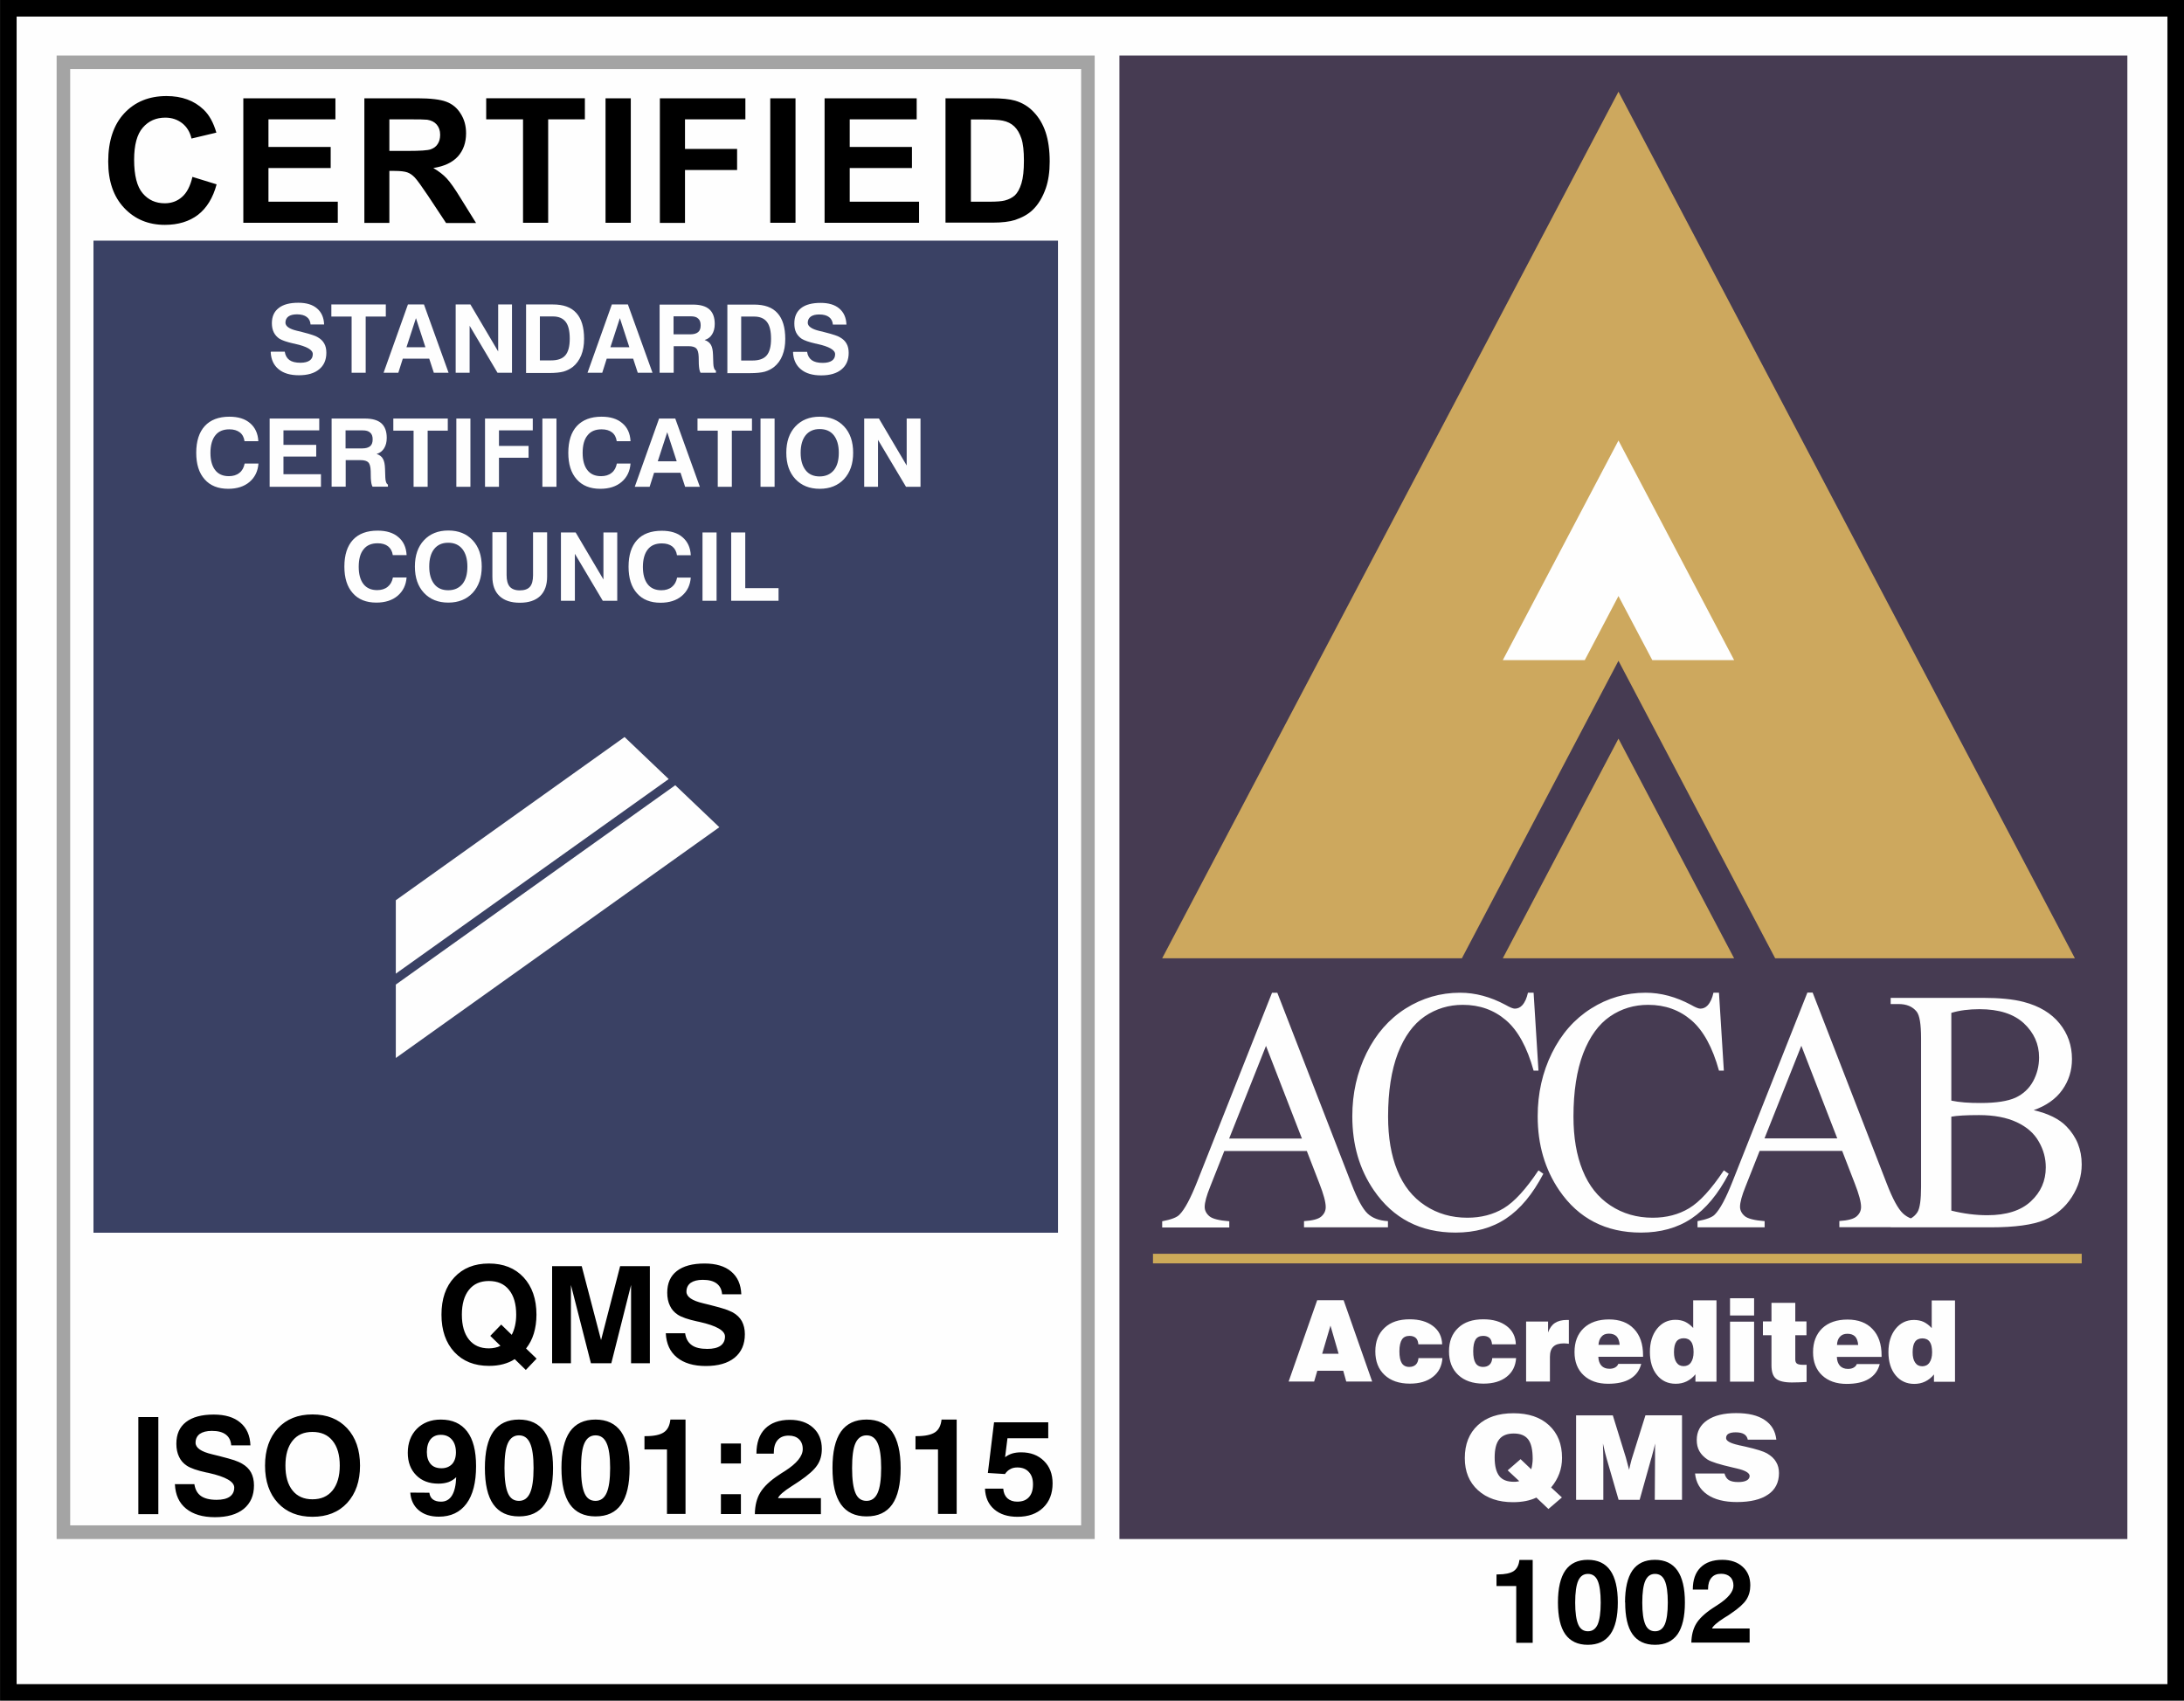 <?xml version="1.0" encoding="UTF-8"?>
<!DOCTYPE svg PUBLIC "-//W3C//DTD SVG 1.1//EN" "http://www.w3.org/Graphics/SVG/1.1/DTD/svg11.dtd">
<!-- Creator: CorelDRAW 2020 (64-Bit) -->
<svg xmlns="http://www.w3.org/2000/svg" xml:space="preserve" width="14.152mm" height="11.019mm" version="1.1" style="shape-rendering:geometricPrecision; text-rendering:geometricPrecision; image-rendering:optimizeQuality; fill-rule:evenodd; clip-rule:evenodd"
viewBox="0 0 165.99 129.25"
 xmlns:xlink="http://www.w3.org/1999/xlink"
 xmlns:xodm="http://www.corel.com/coreldraw/odm/2003">
 <rect x="0" y="0" width="165.99" height="129.25" fill="#808080" stroke="none"/>
 <defs>
  <style type="text/css">
   <![CDATA[
    .fil6 {fill:#FEFEFE}
    .fil1 {fill:#FEFEFE}
    .fil0 {fill:black}
    .fil5 {fill:#CDA85E}
    .fil2 {fill:#463B52}
    .fil4 {fill:#3A4164}
    .fil3 {fill:#A4A4A4}
    .fil10 {fill:#CDAA59}
    .fil9 {fill:#FEFEFE;fill-rule:nonzero}
    .fil8 {fill:#FEFEFE;fill-rule:nonzero}
    .fil7 {fill:black;fill-rule:nonzero}
   ]]>
  </style>
 </defs>
 <g id="Layer_x0020_1">
  <g id="_2809350533968">
   <g>
    <path class="fil0" d="M1.26 0l163.48 0 1.26 0 0 1.26 0 126.73 0 1.26 -1.26 0 -163.48 0 -1.26 0 -0 -1.26 0 -126.73 0 -1.26 1.26 0zm0 1.26l163.48 0 0 126.73 -163.48 0 0 -126.73z"/>
    <polygon id="1" class="fil1" points="1.26,1.26 164.73,1.26 164.73,127.99 1.26,127.99 "/>
   </g>
   <g id="_2809350533296">
    <polygon class="fil2" points="85.08,4.22 161.69,4.22 161.69,116.97 85.08,116.97 "/>
    <path class="fil3" d="M82.17 5.25l-76.84 0 0 110.68 76.84 0 0 -110.68zm1.03 -1.03l-78.9 0 0 112.75 78.9 0 0 -112.75z"/>
    <polygon class="fil4" points="7.1,18.29 80.41,18.29 80.41,93.69 7.1,93.69 "/>
    <polygon class="fil5" points="123.01,6.97 157.7,72.83 134.92,72.83 123.01,50.22 111.11,72.83 88.33,72.83 "/>
    <polygon class="fil5" points="131.8,72.83 114.22,72.83 123.01,56.14 "/>
    <polygon class="fil6" points="131.8,50.17 125.58,50.17 123.01,45.3 120.45,50.17 114.22,50.17 123.01,33.48 "/>
    <path class="fil1" d="M47.46 56.02l-17.38 12.4 0 5.58 20.74 -14.79 -3.35 -3.19zm7.21 6.85l0 0 -3.35 -3.19 -21.24 15.15 0 5.58 24.59 -17.54z"/>
    <path class="fil7" d="M14.61 13.44l1.85 0.57c-0.28,1.04 -0.76,1.81 -1.42,2.32 -0.66,0.5 -1.5,0.76 -2.51,0.76 -1.26,0 -2.29,-0.43 -3.1,-1.29 -0.81,-0.86 -1.21,-2.03 -1.21,-3.52 0,-1.57 0.41,-2.8 1.22,-3.67 0.81,-0.87 1.88,-1.31 3.21,-1.31 1.16,0 2.1,0.34 2.82,1.03 0.43,0.41 0.75,0.99 0.97,1.75l-1.89 0.45c-0.11,-0.49 -0.35,-0.88 -0.7,-1.16 -0.36,-0.28 -0.79,-0.43 -1.29,-0.43 -0.7,0 -1.27,0.25 -1.71,0.76 -0.44,0.5 -0.66,1.32 -0.66,2.44 0,1.19 0.22,2.05 0.65,2.55 0.43,0.51 0.99,0.76 1.68,0.76 0.51,0 0.95,-0.16 1.31,-0.48 0.37,-0.32 0.63,-0.83 0.79,-1.52zm3.88 3.49l0 -9.46 7 0 0 1.6 -5.09 0 0 2.1 4.73 0 0 1.6 -4.73 0 0 2.56 5.27 0 0 1.6 -7.19 0zm9.2 0l0 -9.46 4.02 0c1.01,0 1.75,0.09 2.2,0.26 0.46,0.17 0.83,0.47 1.1,0.91 0.28,0.44 0.41,0.93 0.41,1.49 0,0.71 -0.21,1.3 -0.62,1.76 -0.42,0.46 -1.04,0.75 -1.87,0.88 0.41,0.24 0.75,0.5 1.02,0.79 0.27,0.29 0.63,0.8 1.08,1.54l1.15 1.85 -2.28 0 -1.37 -2.07c-0.49,-0.73 -0.83,-1.2 -1.01,-1.39 -0.18,-0.19 -0.37,-0.32 -0.57,-0.39 -0.2,-0.07 -0.53,-0.11 -0.97,-0.11l-0.39 0 0 3.95 -1.92 0zm1.92 -5.46l1.41 0c0.92,0 1.49,-0.04 1.71,-0.12 0.23,-0.08 0.41,-0.21 0.53,-0.4 0.13,-0.19 0.19,-0.43 0.19,-0.71 0,-0.32 -0.09,-0.57 -0.26,-0.77 -0.17,-0.2 -0.41,-0.32 -0.72,-0.37 -0.16,-0.02 -0.62,-0.03 -1.39,-0.03l-1.49 0 0 2.4zm10.14 5.46l0 -7.86 -2.8 0 0 -1.6 7.5 0 0 1.6 -2.79 0 0 7.86 -1.92 0zm6.27 0l0 -9.46 1.92 0 0 9.46 -1.92 0zm4.13 0l0 -9.46 6.5 0 0 1.6 -4.59 0 0 2.25 3.96 0 0 1.6 -3.96 0 0 4.02 -1.92 0zm8.39 0l0 -9.46 1.92 0 0 9.46 -1.92 0zm4.13 0l0 -9.46 7 0 0 1.6 -5.09 0 0 2.1 4.73 0 0 1.6 -4.73 0 0 2.56 5.27 0 0 1.6 -7.19 0zm9.2 -9.46l3.48 0c0.79,0 1.39,0.06 1.8,0.18 0.55,0.16 1.03,0.45 1.42,0.87 0.4,0.42 0.7,0.93 0.9,1.53 0.2,0.6 0.31,1.35 0.31,2.23 0,0.78 -0.1,1.45 -0.29,2.01 -0.24,0.69 -0.57,1.25 -1.01,1.67 -0.33,0.32 -0.78,0.57 -1.34,0.76 -0.42,0.13 -0.98,0.2 -1.69,0.2l-3.59 0 0 -9.46zm1.92 1.6l0 6.26 1.42 0c0.53,0 0.91,-0.03 1.15,-0.09 0.31,-0.08 0.57,-0.21 0.77,-0.39 0.2,-0.19 0.37,-0.49 0.5,-0.91 0.13,-0.42 0.19,-1 0.19,-1.73 0,-0.73 -0.06,-1.29 -0.19,-1.68 -0.13,-0.39 -0.31,-0.7 -0.54,-0.92 -0.23,-0.22 -0.52,-0.37 -0.88,-0.44 -0.26,-0.06 -0.79,-0.09 -1.56,-0.09l-0.85 0z"/>
    <path class="fil8" d="M20.59 26.73l1.05 0c0.04,0.28 0.16,0.49 0.35,0.63 0.19,0.14 0.47,0.21 0.84,0.21 0.31,0 0.54,-0.06 0.7,-0.17 0.16,-0.11 0.24,-0.27 0.24,-0.49 0,-0.32 -0.45,-0.58 -1.36,-0.78l-0.03 -0.01c-0.02,-0 -0.06,-0.01 -0.11,-0.02 -0.48,-0.11 -0.83,-0.23 -1.04,-0.36 -0.18,-0.12 -0.32,-0.28 -0.42,-0.47 -0.1,-0.2 -0.15,-0.43 -0.15,-0.7 0,-0.51 0.17,-0.89 0.52,-1.16 0.34,-0.27 0.84,-0.4 1.49,-0.4 0.61,0 1.08,0.14 1.42,0.43 0.34,0.29 0.52,0.69 0.54,1.22l-1.03 0c-0.02,-0.25 -0.11,-0.44 -0.29,-0.57 -0.17,-0.13 -0.42,-0.2 -0.74,-0.2 -0.28,0 -0.49,0.05 -0.65,0.16 -0.15,0.11 -0.23,0.27 -0.23,0.47 0,0.27 0.29,0.48 0.88,0.62 0.16,0.04 0.28,0.07 0.37,0.09 0.38,0.1 0.65,0.17 0.81,0.23 0.16,0.05 0.3,0.11 0.41,0.18 0.21,0.12 0.37,0.27 0.48,0.47 0.11,0.19 0.16,0.43 0.16,0.7 0,0.54 -0.18,0.96 -0.55,1.26 -0.36,0.3 -0.88,0.45 -1.54,0.45 -0.65,0 -1.17,-0.15 -1.54,-0.46 -0.37,-0.3 -0.57,-0.73 -0.6,-1.29zm6.13 1.6l0 -4.27 -1.54 0 0 -0.92 4.14 0 0 0.92 -1.53 0 0 4.27 -1.07 0zm4.89 -4.15l-0.72 2.21 1.44 0 -0.72 -2.21zm-0.62 -1.04l1.23 0 1.87 5.19 -1.12 0 -0.35 -1.07 -2.01 0 -0.34 1.07 -1.12 0 1.85 -5.19zm3.64 5.19l0 -5.19 1.12 0 2.11 3.57 0 -3.57 1.05 0 0 5.19 -1.1 0 -2.12 -3.57 0 3.57 -1.05 0zm6.4 -0.94l0.86 0c0.5,0 0.86,-0.13 1.08,-0.39 0.22,-0.26 0.33,-0.68 0.33,-1.26 0,-0.58 -0.1,-1.01 -0.31,-1.28 -0.21,-0.27 -0.53,-0.41 -0.97,-0.41l-0.99 0 0 3.34zm-1.05 0.94l0 -5.19 2.04 0c0.8,0 1.39,0.21 1.78,0.65 0.39,0.43 0.59,1.08 0.59,1.96 0,0.48 -0.07,0.89 -0.22,1.26 -0.15,0.36 -0.36,0.65 -0.63,0.87 -0.21,0.16 -0.44,0.28 -0.71,0.36 -0.26,0.07 -0.63,0.11 -1.11,0.11l-1.75 0zm7.13 -4.15l-0.72 2.21 1.44 0 -0.72 -2.21zm-0.62 -1.04l1.23 0 1.87 5.19 -1.12 0 -0.35 -1.07 -2.01 0 -0.34 1.07 -1.12 0 1.85 -5.19zm4.71 2.27l1.26 0c0.27,0 0.47,-0.06 0.6,-0.17 0.13,-0.11 0.19,-0.28 0.19,-0.52 0,-0.23 -0.06,-0.4 -0.19,-0.51 -0.12,-0.12 -0.31,-0.17 -0.56,-0.17l-1.31 0 0 1.37zm-1.07 2.93l0 -5.19 2.52 0c0.57,0 0.99,0.12 1.26,0.36 0.27,0.24 0.41,0.61 0.41,1.11 0,0.32 -0.07,0.58 -0.2,0.79 -0.13,0.21 -0.32,0.36 -0.57,0.43 0.23,0.08 0.38,0.2 0.48,0.37 0.1,0.17 0.15,0.42 0.16,0.77l0.02 0.61c0,0 0,0.01 0,0.02 0.01,0.31 0.08,0.5 0.2,0.56l0 0.16 -1.17 0c-0.04,-0.07 -0.07,-0.16 -0.09,-0.27 -0.02,-0.11 -0.03,-0.23 -0.04,-0.38l-0.01 -0.55c-0.01,-0.32 -0.07,-0.54 -0.18,-0.65 -0.11,-0.11 -0.31,-0.17 -0.59,-0.17l-1.13 0 0 2.02 -1.07 0zm6.2 -0.94l0.86 0c0.5,0 0.86,-0.13 1.08,-0.39 0.22,-0.26 0.33,-0.68 0.33,-1.26 0,-0.58 -0.1,-1.01 -0.31,-1.28 -0.21,-0.27 -0.53,-0.41 -0.97,-0.41l-0.99 0 0 3.34zm-1.05 0.94l0 -5.19 2.03 0c0.8,0 1.39,0.21 1.78,0.65 0.39,0.43 0.59,1.08 0.59,1.96 0,0.48 -0.07,0.89 -0.22,1.26 -0.14,0.36 -0.36,0.65 -0.63,0.87 -0.21,0.16 -0.44,0.28 -0.71,0.36 -0.26,0.07 -0.63,0.11 -1.11,0.11l-1.75 0zm5.01 -1.6l1.05 0c0.04,0.28 0.16,0.49 0.35,0.63 0.19,0.14 0.47,0.21 0.84,0.21 0.31,0 0.54,-0.06 0.7,-0.17 0.16,-0.11 0.24,-0.27 0.24,-0.49 0,-0.32 -0.45,-0.58 -1.36,-0.78l-0.03 -0.01c-0.02,-0 -0.06,-0.01 -0.11,-0.02 -0.48,-0.11 -0.83,-0.23 -1.04,-0.36 -0.18,-0.12 -0.32,-0.28 -0.42,-0.47 -0.1,-0.2 -0.14,-0.43 -0.14,-0.7 0,-0.51 0.17,-0.89 0.51,-1.16 0.34,-0.27 0.84,-0.4 1.49,-0.4 0.61,0 1.08,0.14 1.42,0.43 0.34,0.29 0.52,0.69 0.54,1.22l-1.03 0c-0.02,-0.25 -0.12,-0.44 -0.29,-0.57 -0.17,-0.13 -0.42,-0.2 -0.74,-0.2 -0.28,0 -0.49,0.05 -0.65,0.16 -0.15,0.11 -0.23,0.27 -0.23,0.47 0,0.27 0.3,0.48 0.88,0.62 0.16,0.04 0.29,0.07 0.37,0.09 0.38,0.1 0.65,0.17 0.81,0.23 0.16,0.05 0.3,0.11 0.41,0.18 0.21,0.12 0.37,0.27 0.48,0.47 0.11,0.19 0.16,0.43 0.16,0.7 0,0.54 -0.18,0.96 -0.55,1.26 -0.36,0.3 -0.88,0.45 -1.54,0.45 -0.65,0 -1.17,-0.15 -1.54,-0.46 -0.37,-0.3 -0.57,-0.73 -0.6,-1.29zm-40.65 8.48c-0.04,0.59 -0.27,1.06 -0.68,1.41 -0.41,0.35 -0.96,0.52 -1.62,0.52 -0.77,0 -1.37,-0.24 -1.79,-0.72 -0.43,-0.48 -0.64,-1.15 -0.64,-2.02 0,-0.88 0.22,-1.56 0.65,-2.03 0.43,-0.47 1.06,-0.71 1.87,-0.71 0.66,0 1.19,0.16 1.57,0.49 0.38,0.32 0.6,0.78 0.63,1.37l-1.05 0c-0.04,-0.29 -0.16,-0.52 -0.36,-0.67 -0.2,-0.15 -0.46,-0.23 -0.79,-0.23 -0.47,0 -0.83,0.15 -1.07,0.46 -0.24,0.3 -0.37,0.75 -0.37,1.33 0,0.56 0.12,1 0.36,1.31 0.24,0.31 0.59,0.46 1.04,0.46 0.32,0 0.59,-0.08 0.8,-0.25 0.21,-0.16 0.34,-0.4 0.4,-0.71l1.05 0zm0.85 1.78l0 -5.19 3.77 0 0 0.9 -2.72 0 0 1.1 2.49 0 0 0.89 -2.49 0 0 1.34 2.85 0 0 0.96 -3.9 0zm5.78 -2.92l1.26 0c0.27,0 0.47,-0.06 0.6,-0.17 0.13,-0.11 0.19,-0.28 0.19,-0.52 0,-0.23 -0.06,-0.4 -0.19,-0.51 -0.13,-0.12 -0.31,-0.17 -0.56,-0.17l-1.31 0 0 1.37zm-1.07 2.92l0 -5.19 2.52 0c0.57,0 0.99,0.12 1.26,0.36 0.27,0.24 0.41,0.61 0.41,1.11 0,0.32 -0.07,0.58 -0.2,0.79 -0.13,0.21 -0.32,0.36 -0.57,0.43 0.23,0.08 0.39,0.2 0.48,0.37 0.1,0.17 0.15,0.42 0.16,0.77l0.02 0.61c0,0 0,0.01 0,0.02 0.01,0.31 0.08,0.5 0.2,0.56l0 0.16 -1.17 0c-0.04,-0.07 -0.07,-0.16 -0.09,-0.27 -0.02,-0.11 -0.03,-0.24 -0.04,-0.38l-0.01 -0.55c-0.01,-0.32 -0.07,-0.54 -0.18,-0.65 -0.11,-0.11 -0.31,-0.17 -0.59,-0.17l-1.13 0 0 2.02 -1.07 0zm6.23 0l0 -4.27 -1.54 0 0 -0.92 4.14 0 0 0.92 -1.53 0 0 4.27 -1.07 0zm3.25 0l0 -5.19 1.07 0 0 5.19 -1.07 0zm2.18 0l0 -5.19 3.63 0 0 0.9 -2.57 0 0 1.18 2.25 0 0 0.9 -2.25 0 0 2.21 -1.05 0zm4.36 0l0 -5.19 1.07 0 0 5.19 -1.07 0zm6.7 -1.78c-0.04,0.59 -0.27,1.06 -0.68,1.41 -0.41,0.35 -0.95,0.52 -1.62,0.52 -0.77,0 -1.37,-0.24 -1.79,-0.72 -0.43,-0.48 -0.64,-1.15 -0.64,-2.02 0,-0.88 0.22,-1.56 0.65,-2.03 0.44,-0.47 1.06,-0.71 1.88,-0.71 0.66,0 1.19,0.16 1.57,0.49 0.39,0.32 0.6,0.78 0.63,1.37l-1.05 0c-0.04,-0.29 -0.16,-0.52 -0.36,-0.67 -0.19,-0.15 -0.46,-0.23 -0.79,-0.23 -0.47,0 -0.83,0.15 -1.07,0.46 -0.25,0.3 -0.37,0.75 -0.37,1.33 0,0.56 0.12,1 0.36,1.31 0.24,0.31 0.59,0.46 1.04,0.46 0.32,0 0.59,-0.08 0.8,-0.25 0.21,-0.16 0.34,-0.4 0.4,-0.71l1.05 0zm2.79 -2.37l-0.72 2.21 1.44 0 -0.72 -2.21zm-0.62 -1.04l1.23 0 1.87 5.19 -1.12 0 -0.35 -1.07 -2.01 0 -0.34 1.07 -1.13 0 1.85 -5.19zm4.46 5.19l0 -4.27 -1.54 0 0 -0.92 4.14 0 0 0.92 -1.53 0 0 4.27 -1.07 0zm3.25 0l0 -5.19 1.07 0 0 5.19 -1.07 0zm3.05 -2.59c0,0.57 0.13,1.01 0.38,1.33 0.25,0.32 0.61,0.47 1.06,0.47 0.46,0 0.82,-0.16 1.08,-0.47 0.26,-0.32 0.38,-0.76 0.38,-1.33 0,-0.57 -0.13,-1.01 -0.38,-1.33 -0.26,-0.32 -0.61,-0.47 -1.08,-0.47 -0.45,0 -0.81,0.16 -1.06,0.47 -0.25,0.31 -0.38,0.76 -0.38,1.33zm-1.09 0c0,-0.84 0.23,-1.51 0.69,-2 0.46,-0.49 1.07,-0.74 1.85,-0.74 0.78,0 1.39,0.25 1.85,0.74 0.46,0.49 0.69,1.16 0.69,2 0,0.84 -0.23,1.5 -0.69,2 -0.46,0.49 -1.08,0.74 -1.85,0.74 -0.78,0 -1.39,-0.25 -1.85,-0.74 -0.46,-0.49 -0.69,-1.16 -0.69,-2zm5.92 2.59l0 -5.19 1.12 0 2.11 3.57 0 -3.57 1.05 0 0 5.19 -1.1 0 -2.13 -3.57 0 3.57 -1.05 0zm-34.78 6.87c-0.04,0.59 -0.27,1.06 -0.68,1.41 -0.41,0.35 -0.96,0.52 -1.62,0.52 -0.77,0 -1.37,-0.24 -1.79,-0.72 -0.43,-0.48 -0.64,-1.15 -0.64,-2.02 0,-0.89 0.22,-1.56 0.65,-2.03 0.44,-0.47 1.06,-0.7 1.88,-0.7 0.66,0 1.19,0.16 1.57,0.49 0.39,0.32 0.6,0.78 0.63,1.37l-1.05 0c-0.04,-0.29 -0.17,-0.52 -0.36,-0.67 -0.19,-0.15 -0.46,-0.23 -0.79,-0.23 -0.47,0 -0.83,0.15 -1.07,0.46 -0.25,0.3 -0.37,0.75 -0.37,1.33 0,0.56 0.12,1 0.36,1.31 0.24,0.31 0.59,0.46 1.04,0.46 0.32,0 0.59,-0.08 0.8,-0.25 0.21,-0.17 0.34,-0.4 0.4,-0.71l1.05 0zm1.72 -0.81c0,0.57 0.13,1.01 0.38,1.33 0.25,0.32 0.61,0.47 1.06,0.47 0.46,0 0.82,-0.16 1.08,-0.47 0.26,-0.32 0.38,-0.76 0.38,-1.33 0,-0.57 -0.13,-1.01 -0.38,-1.33 -0.26,-0.32 -0.61,-0.48 -1.08,-0.48 -0.46,0 -0.81,0.16 -1.06,0.47 -0.25,0.31 -0.38,0.76 -0.38,1.33zm-1.09 0c0,-0.84 0.23,-1.51 0.69,-2 0.46,-0.49 1.07,-0.74 1.85,-0.74 0.78,0 1.39,0.25 1.85,0.74 0.46,0.49 0.69,1.16 0.69,2 0,0.84 -0.23,1.5 -0.69,2 -0.46,0.49 -1.08,0.74 -1.85,0.74 -0.78,0 -1.39,-0.25 -1.85,-0.74 -0.46,-0.49 -0.69,-1.16 -0.69,-2zm5.89 -2.61l1.08 0 0 3.26c0,0.4 0.08,0.69 0.24,0.88 0.16,0.18 0.41,0.28 0.76,0.28 0.35,0 0.61,-0.09 0.77,-0.27 0.16,-0.18 0.24,-0.48 0.24,-0.88l0 -3.26 1.07 0 0 3.37c0,0.64 -0.18,1.13 -0.53,1.47 -0.36,0.34 -0.87,0.51 -1.54,0.51 -0.68,0 -1.19,-0.17 -1.55,-0.51 -0.36,-0.34 -0.54,-0.83 -0.54,-1.47l0 -3.37zm5.21 5.21l0 -5.19 1.12 0 2.11 3.57 0 -3.57 1.05 0 0 5.19 -1.1 0 -2.12 -3.57 0 3.57 -1.05 0zm9.87 -1.78c-0.04,0.59 -0.27,1.06 -0.68,1.41 -0.41,0.35 -0.96,0.52 -1.62,0.52 -0.77,0 -1.37,-0.24 -1.79,-0.72 -0.43,-0.48 -0.64,-1.15 -0.64,-2.02 0,-0.89 0.22,-1.56 0.65,-2.03 0.43,-0.47 1.06,-0.7 1.88,-0.7 0.66,0 1.19,0.16 1.57,0.49 0.38,0.32 0.6,0.78 0.63,1.37l-1.05 0c-0.04,-0.29 -0.17,-0.52 -0.36,-0.67 -0.19,-0.15 -0.46,-0.23 -0.79,-0.23 -0.47,0 -0.83,0.15 -1.07,0.46 -0.24,0.3 -0.37,0.75 -0.37,1.33 0,0.56 0.12,1 0.36,1.31 0.24,0.31 0.59,0.46 1.04,0.46 0.32,0 0.59,-0.08 0.8,-0.25 0.21,-0.17 0.34,-0.4 0.4,-0.71l1.05 0zm0.89 1.78l0 -5.19 1.07 0 0 5.19 -1.07 0zm2.18 0l0 -5.19 1.07 0 0 4.23 2.53 0 0 0.96 -3.6 0z"/>
    <path class="fil7" d="M38.04 102.29l-0.78 -0.76 0.83 -0.86 0.8 0.78c0.11,-0.2 0.19,-0.43 0.25,-0.69 0.06,-0.26 0.09,-0.54 0.09,-0.84 0,-0.81 -0.18,-1.44 -0.55,-1.89 -0.36,-0.45 -0.87,-0.67 -1.53,-0.67 -0.65,0 -1.15,0.22 -1.51,0.67 -0.36,0.45 -0.54,1.08 -0.54,1.89 0,0.81 0.18,1.44 0.54,1.89 0.36,0.45 0.87,0.67 1.51,0.67 0.17,0 0.33,-0.02 0.47,-0.05 0.15,-0.03 0.29,-0.08 0.42,-0.15zm1.07 1.01c-0.25,0.17 -0.54,0.29 -0.87,0.38 -0.33,0.09 -0.69,0.13 -1.08,0.13 -1.1,0 -1.98,-0.35 -2.63,-1.05 -0.65,-0.7 -0.98,-1.65 -0.98,-2.84 0,-1.19 0.32,-2.14 0.98,-2.84 0.65,-0.7 1.52,-1.05 2.63,-1.05 1.1,0 1.98,0.35 2.63,1.05 0.65,0.7 0.98,1.65 0.98,2.84 0,0.52 -0.07,1 -0.2,1.43 -0.13,0.43 -0.33,0.81 -0.59,1.14l0.8 0.77 -0.82 0.86 -0.84 -0.82zm2.85 0.31l0 -7.38 2.25 0 1.47 5.62 1.45 -5.62 2.26 0 0 7.38 -1.43 0 0 -5.95 -1.5 5.95 -1.55 0 -1.52 -5.95 0 5.95 -1.43 0zm8.61 -2.28l1.5 0c0.06,0.4 0.22,0.7 0.5,0.9 0.27,0.2 0.67,0.29 1.19,0.29 0.44,0 0.77,-0.08 1,-0.24 0.22,-0.16 0.34,-0.39 0.34,-0.7 0,-0.45 -0.64,-0.82 -1.93,-1.11l-0.04 -0.01c-0.03,-0.01 -0.09,-0.02 -0.15,-0.03 -0.69,-0.15 -1.18,-0.32 -1.47,-0.51 -0.26,-0.17 -0.46,-0.39 -0.59,-0.67 -0.14,-0.28 -0.21,-0.62 -0.21,-1 0,-0.72 0.24,-1.27 0.73,-1.65 0.49,-0.38 1.19,-0.57 2.11,-0.57 0.86,0 1.54,0.2 2.02,0.61 0.49,0.41 0.74,0.98 0.77,1.73l-1.46 0c-0.03,-0.36 -0.16,-0.63 -0.41,-0.82 -0.25,-0.19 -0.6,-0.28 -1.06,-0.28 -0.4,0 -0.7,0.08 -0.92,0.23 -0.21,0.16 -0.32,0.38 -0.32,0.67 0,0.39 0.42,0.68 1.26,0.88 0.23,0.06 0.4,0.1 0.53,0.13 0.54,0.14 0.92,0.24 1.15,0.32 0.22,0.08 0.42,0.16 0.59,0.25 0.3,0.17 0.53,0.39 0.68,0.66 0.15,0.28 0.23,0.61 0.23,0.99 0,0.77 -0.26,1.36 -0.78,1.79 -0.52,0.42 -1.25,0.63 -2.19,0.63 -0.93,0 -1.66,-0.22 -2.19,-0.65 -0.53,-0.43 -0.81,-1.04 -0.85,-1.84zm-40.06 13.75l0 -7.38 1.52 0 0 7.38 -1.52 0zm2.76 -2.28l1.5 0c0.06,0.4 0.22,0.7 0.5,0.9 0.27,0.19 0.67,0.29 1.19,0.29 0.44,0 0.77,-0.08 1,-0.24 0.22,-0.16 0.34,-0.39 0.34,-0.69 0,-0.45 -0.64,-0.82 -1.93,-1.11l-0.04 -0.01c-0.03,-0.01 -0.09,-0.02 -0.16,-0.03 -0.69,-0.15 -1.18,-0.32 -1.47,-0.51 -0.26,-0.17 -0.46,-0.39 -0.59,-0.67 -0.14,-0.28 -0.21,-0.62 -0.21,-1 0,-0.72 0.24,-1.27 0.73,-1.65 0.49,-0.38 1.19,-0.57 2.11,-0.57 0.86,0 1.54,0.2 2.02,0.61 0.49,0.41 0.74,0.98 0.77,1.73l-1.46 0c-0.03,-0.36 -0.16,-0.63 -0.41,-0.82 -0.25,-0.19 -0.6,-0.28 -1.06,-0.28 -0.4,0 -0.7,0.08 -0.92,0.23 -0.21,0.16 -0.32,0.38 -0.32,0.67 0,0.39 0.42,0.68 1.26,0.88 0.23,0.06 0.4,0.1 0.53,0.13 0.54,0.14 0.92,0.24 1.15,0.32 0.22,0.08 0.42,0.16 0.59,0.26 0.3,0.17 0.53,0.39 0.68,0.66 0.15,0.27 0.23,0.61 0.23,0.99 0,0.77 -0.26,1.36 -0.78,1.79 -0.52,0.42 -1.25,0.63 -2.19,0.63 -0.93,0 -1.66,-0.22 -2.19,-0.65 -0.53,-0.43 -0.81,-1.04 -0.85,-1.84zm8.42 -1.41c0,0.81 0.18,1.44 0.54,1.89 0.36,0.45 0.87,0.67 1.51,0.67 0.66,0 1.16,-0.22 1.53,-0.67 0.36,-0.45 0.55,-1.08 0.55,-1.89 0,-0.81 -0.18,-1.44 -0.55,-1.89 -0.36,-0.45 -0.87,-0.67 -1.53,-0.67 -0.65,0 -1.15,0.22 -1.51,0.67 -0.36,0.45 -0.54,1.08 -0.54,1.89zm-1.55 0c0,-1.19 0.33,-2.14 0.98,-2.84 0.65,-0.7 1.52,-1.05 2.63,-1.05 1.1,0 1.98,0.35 2.63,1.05 0.65,0.7 0.98,1.65 0.98,2.84 0,1.19 -0.33,2.13 -0.98,2.84 -0.65,0.7 -1.53,1.05 -2.63,1.05 -1.1,0 -1.98,-0.35 -2.63,-1.05 -0.65,-0.7 -0.98,-1.65 -0.98,-2.84zm14.51 -1c0,-0.41 -0.1,-0.74 -0.31,-0.98 -0.21,-0.24 -0.48,-0.36 -0.84,-0.36 -0.33,0 -0.59,0.11 -0.78,0.34 -0.18,0.23 -0.28,0.55 -0.28,0.97 0,0.39 0.1,0.69 0.29,0.91 0.19,0.22 0.47,0.32 0.82,0.32 0.34,0 0.61,-0.11 0.81,-0.32 0.19,-0.21 0.29,-0.51 0.29,-0.89zm0.03 1.87c-0.17,0.17 -0.36,0.29 -0.59,0.38 -0.23,0.08 -0.48,0.12 -0.77,0.12 -0.7,0 -1.27,-0.21 -1.69,-0.64 -0.42,-0.42 -0.64,-0.99 -0.64,-1.7 0,-0.75 0.23,-1.36 0.69,-1.83 0.46,-0.46 1.07,-0.7 1.82,-0.7 0.88,0 1.54,0.3 2,0.9 0.46,0.6 0.68,1.48 0.68,2.64 0,1.24 -0.24,2.19 -0.73,2.85 -0.49,0.66 -1.19,0.99 -2.1,0.99 -0.63,0 -1.14,-0.16 -1.53,-0.49 -0.39,-0.33 -0.6,-0.78 -0.64,-1.34l1.45 0.01c0.03,0.23 0.12,0.4 0.27,0.51 0.15,0.11 0.35,0.17 0.62,0.17 0.36,0 0.64,-0.16 0.83,-0.47 0.19,-0.31 0.3,-0.78 0.32,-1.41zm3.66 -0.68c0,0.87 0.09,1.51 0.26,1.9 0.17,0.4 0.45,0.59 0.84,0.59 0.38,0 0.66,-0.2 0.84,-0.6 0.18,-0.4 0.27,-1.03 0.27,-1.9 0,-0.87 -0.09,-1.5 -0.27,-1.89 -0.18,-0.4 -0.46,-0.59 -0.84,-0.59 -0.38,0 -0.66,0.2 -0.84,0.59 -0.18,0.39 -0.26,1.03 -0.26,1.9zm-1.49 0c0,-1.23 0.21,-2.15 0.64,-2.77 0.43,-0.61 1.08,-0.92 1.95,-0.92 0.86,0 1.51,0.31 1.94,0.92 0.43,0.62 0.65,1.54 0.65,2.77 0,1.23 -0.21,2.15 -0.64,2.76 -0.43,0.61 -1.08,0.91 -1.95,0.91 -0.87,0 -1.52,-0.31 -1.95,-0.92 -0.43,-0.61 -0.64,-1.53 -0.64,-2.77zm7.31 0c0,0.87 0.09,1.51 0.26,1.9 0.17,0.4 0.45,0.59 0.84,0.59 0.38,0 0.66,-0.2 0.84,-0.6 0.18,-0.4 0.27,-1.03 0.27,-1.9 0,-0.87 -0.09,-1.5 -0.27,-1.89 -0.18,-0.4 -0.46,-0.59 -0.84,-0.59 -0.38,0 -0.66,0.2 -0.84,0.59 -0.18,0.39 -0.26,1.03 -0.26,1.9zm-1.49 0c0,-1.23 0.21,-2.15 0.64,-2.77 0.43,-0.61 1.08,-0.92 1.95,-0.92 0.86,0 1.51,0.31 1.94,0.92 0.43,0.62 0.65,1.54 0.65,2.77 0,1.23 -0.21,2.15 -0.64,2.76 -0.43,0.61 -1.08,0.91 -1.95,0.91 -0.87,0 -1.52,-0.31 -1.95,-0.92 -0.43,-0.61 -0.64,-1.53 -0.64,-2.77zm8.02 3.49l0 -4.91 -1.71 0 0 -1.01 0.11 0c0.62,0 1.08,-0.1 1.36,-0.29 0.29,-0.19 0.45,-0.52 0.5,-0.97l1.15 0 0 7.17 -1.42 0zm4.1 -3.84l0 -1.52 1.52 0 0 1.52 -1.52 0zm0 3.84l0 -1.51 1.52 0 0 1.51 -1.52 0zm2.58 0c0.01,-0.64 0.14,-1.19 0.41,-1.63 0.27,-0.45 0.74,-0.9 1.43,-1.35 0.1,-0.07 0.25,-0.17 0.45,-0.29 0.9,-0.58 1.35,-1.13 1.35,-1.67 0,-0.32 -0.1,-0.57 -0.29,-0.75 -0.19,-0.18 -0.45,-0.27 -0.78,-0.27 -0.36,0 -0.64,0.11 -0.84,0.34 -0.2,0.23 -0.29,0.55 -0.29,0.97l0 0.06 -1.32 0c0,-0.82 0.22,-1.46 0.66,-1.9 0.44,-0.44 1.07,-0.67 1.88,-0.67 0.74,0 1.33,0.2 1.77,0.6 0.44,0.4 0.66,0.94 0.66,1.61 0,0.48 -0.11,0.89 -0.35,1.24 -0.23,0.35 -0.68,0.75 -1.34,1.2 -0.14,0.1 -0.34,0.22 -0.58,0.38 -0.63,0.4 -0.98,0.71 -1.06,0.92l3.26 0 0 1.22 -5.03 0zm7.39 -3.49c0,0.87 0.09,1.51 0.26,1.9 0.17,0.4 0.45,0.59 0.84,0.59 0.38,0 0.66,-0.2 0.84,-0.6 0.18,-0.4 0.27,-1.03 0.27,-1.9 0,-0.87 -0.09,-1.5 -0.27,-1.89 -0.18,-0.4 -0.46,-0.59 -0.84,-0.59 -0.38,0 -0.66,0.2 -0.84,0.59 -0.18,0.39 -0.26,1.03 -0.26,1.9zm-1.49 0c0,-1.23 0.21,-2.15 0.64,-2.77 0.43,-0.61 1.08,-0.92 1.95,-0.92 0.86,0 1.51,0.31 1.94,0.92 0.43,0.62 0.65,1.54 0.65,2.77 0,1.23 -0.21,2.15 -0.64,2.76 -0.43,0.61 -1.08,0.91 -1.95,0.91 -0.87,0 -1.52,-0.31 -1.95,-0.92 -0.43,-0.61 -0.64,-1.53 -0.64,-2.77zm8.02 3.49l0 -4.91 -1.71 0 0 -1.01 0.11 0c0.62,0 1.08,-0.1 1.37,-0.29 0.29,-0.19 0.45,-0.52 0.5,-0.97l1.15 0 0 7.17 -1.42 0zm3.55 -1.93l1.41 0c0.02,0.31 0.13,0.56 0.31,0.73 0.19,0.17 0.44,0.26 0.75,0.26 0.39,0 0.68,-0.11 0.89,-0.34 0.21,-0.23 0.31,-0.55 0.31,-0.98 0,-0.4 -0.1,-0.71 -0.32,-0.94 -0.21,-0.23 -0.5,-0.34 -0.87,-0.34 -0.21,0 -0.39,0.04 -0.54,0.13 -0.16,0.08 -0.29,0.21 -0.4,0.37l-1.3 -0.08 0.47 -3.85 4.12 0 0 1.21 -3.1 0 -0.18 1.44c0.16,-0.12 0.34,-0.22 0.54,-0.28 0.2,-0.06 0.43,-0.09 0.68,-0.09 0.72,0 1.29,0.22 1.73,0.65 0.44,0.43 0.66,1 0.66,1.71 0,0.77 -0.24,1.39 -0.72,1.85 -0.48,0.46 -1.13,0.69 -1.95,0.69 -0.74,0 -1.33,-0.19 -1.77,-0.57 -0.44,-0.38 -0.67,-0.9 -0.7,-1.57z"/>
    <path class="fil9" d="M99.32 87.48l-6.27 0 -1.08 2.73c-0.27,0.67 -0.41,1.18 -0.41,1.52 0,0.26 0.12,0.5 0.35,0.7 0.23,0.2 0.74,0.33 1.52,0.39l0 0.47 -5.1 0 0 -0.47c0.68,-0.13 1.11,-0.29 1.31,-0.5 0.41,-0.41 0.85,-1.25 1.35,-2.51l5.69 -14.36 0.4 0 5.63 14.51c0.45,1.17 0.86,1.92 1.23,2.27 0.37,0.35 0.88,0.54 1.55,0.58l0 0.47 -6.38 0 0 -0.47c0.64,-0.04 1.08,-0.15 1.31,-0.35 0.23,-0.2 0.34,-0.44 0.34,-0.72 0,-0.38 -0.16,-0.97 -0.48,-1.79l-0.96 -2.48zm-0.37 -0.95l-2.73 -7.04 -2.8 7.04 5.53 0zm17.61 -11.08l0.37 5.92 -0.37 0c-0.49,-1.77 -1.19,-3.05 -2.1,-3.83 -0.91,-0.78 -2,-1.17 -3.28,-1.17 -1.07,0 -2.03,0.29 -2.9,0.88 -0.86,0.59 -1.54,1.52 -2.04,2.81 -0.49,1.29 -0.74,2.89 -0.74,4.8 0,1.58 0.23,2.95 0.7,4.1 0.47,1.16 1.17,2.04 2.11,2.66 0.94,0.62 2.01,0.93 3.21,0.93 1.05,0 1.97,-0.24 2.77,-0.72 0.8,-0.48 1.68,-1.44 2.64,-2.88l0.37 0.26c-0.81,1.55 -1.75,2.68 -2.83,3.4 -1.08,0.72 -2.36,1.07 -3.84,1.07 -2.67,0 -4.74,-1.07 -6.21,-3.21 -1.1,-1.6 -1.64,-3.47 -1.64,-5.63 0,-1.74 0.36,-3.34 1.08,-4.8 0.72,-1.46 1.71,-2.59 2.97,-3.39 1.27,-0.8 2.65,-1.2 4.14,-1.2 1.16,0 2.31,0.31 3.45,0.92 0.33,0.19 0.57,0.29 0.71,0.29 0.21,0 0.4,-0.08 0.56,-0.25 0.21,-0.23 0.35,-0.55 0.44,-0.96l0.44 0zm14.09 0l0.37 5.92 -0.37 0c-0.49,-1.77 -1.19,-3.05 -2.1,-3.83 -0.91,-0.78 -2,-1.17 -3.28,-1.17 -1.07,0 -2.04,0.29 -2.9,0.88 -0.86,0.59 -1.54,1.52 -2.04,2.81 -0.49,1.29 -0.74,2.89 -0.74,4.8 0,1.58 0.23,2.95 0.7,4.1 0.47,1.16 1.17,2.04 2.11,2.66 0.94,0.62 2.01,0.93 3.21,0.93 1.05,0 1.97,-0.24 2.77,-0.72 0.8,-0.48 1.68,-1.44 2.64,-2.88l0.37 0.26c-0.81,1.55 -1.75,2.68 -2.83,3.4 -1.08,0.72 -2.36,1.07 -3.84,1.07 -2.67,0 -4.75,-1.07 -6.21,-3.21 -1.09,-1.6 -1.64,-3.47 -1.64,-5.63 0,-1.74 0.36,-3.34 1.08,-4.8 0.72,-1.46 1.71,-2.59 2.98,-3.39 1.26,-0.8 2.65,-1.2 4.14,-1.2 1.16,0 2.31,0.31 3.45,0.92 0.33,0.19 0.57,0.29 0.71,0.29 0.21,0 0.4,-0.08 0.56,-0.25 0.21,-0.23 0.35,-0.55 0.44,-0.96l0.44 0zm9.36 12.02l-6.27 0 -1.08 2.73c-0.27,0.67 -0.41,1.18 -0.41,1.52 0,0.26 0.12,0.5 0.35,0.7 0.23,0.2 0.74,0.33 1.52,0.39l0 0.47 -5.1 0 0 -0.47c0.68,-0.13 1.11,-0.29 1.31,-0.5 0.41,-0.41 0.85,-1.25 1.35,-2.51l5.69 -14.36 0.4 0 5.63 14.51c0.45,1.17 0.86,1.92 1.23,2.27 0.37,0.35 0.88,0.54 1.55,0.58l0 0.47 -6.38 0 0 -0.47c0.64,-0.04 1.08,-0.15 1.31,-0.35 0.23,-0.2 0.34,-0.44 0.34,-0.72 0,-0.38 -0.16,-0.97 -0.48,-1.79l-0.96 -2.48zm-0.37 -0.95l-2.73 -7.04 -2.8 7.04 5.53 0zm14.91 -2.15c1.12,0.26 1.96,0.67 2.51,1.24 0.77,0.79 1.16,1.75 1.16,2.89 0,0.87 -0.25,1.7 -0.76,2.49 -0.51,0.79 -1.2,1.37 -2.09,1.74 -0.88,0.36 -2.23,0.55 -4.05,0.55l-7.62 0 0 -0.47 0.6 0c0.67,0 1.15,-0.23 1.44,-0.69 0.18,-0.3 0.27,-0.94 0.27,-1.91l0 -11.29c0,-1.08 -0.11,-1.76 -0.34,-2.04 -0.31,-0.38 -0.76,-0.57 -1.37,-0.57l-0.6 0 0 -0.47 6.98 0c1.3,0 2.34,0.1 3.13,0.31 1.19,0.31 2.1,0.86 2.73,1.64 0.63,0.78 0.94,1.68 0.94,2.7 0,0.87 -0.24,1.65 -0.74,2.35 -0.49,0.69 -1.22,1.2 -2.18,1.54zm-6.24 -0.72c0.29,0.06 0.63,0.11 1.01,0.14 0.38,0.03 0.79,0.04 1.24,0.04 1.16,0 2.04,-0.14 2.62,-0.4 0.58,-0.27 1.03,-0.68 1.34,-1.24 0.3,-0.55 0.46,-1.16 0.46,-1.82 0,-1.02 -0.39,-1.88 -1.16,-2.6 -0.77,-0.71 -1.89,-1.07 -3.37,-1.07 -0.79,0 -1.51,0.09 -2.14,0.28l0 6.67zm0 8.36c0.92,0.23 1.84,0.35 2.74,0.35 1.44,0 2.55,-0.35 3.3,-1.05 0.76,-0.7 1.14,-1.56 1.14,-2.59 0,-0.68 -0.17,-1.33 -0.53,-1.95 -0.35,-0.63 -0.91,-1.12 -1.68,-1.48 -0.77,-0.36 -1.73,-0.54 -2.86,-0.54 -0.49,0 -0.91,0.01 -1.26,0.03 -0.35,0.02 -0.63,0.05 -0.85,0.09l0 7.14z"/>
    <path class="fil8" d="M100.49 102.89l1.25 0 -0.62 -2.14 -0.63 2.14zm-2.55 2.11l2.17 -6.18 2.01 0 2.17 6.18 -1.97 0 -0.23 -0.82 -1.97 0 -0.24 0.82 -1.95 0zm9.88 -1.78l1.81 0c-0.04,0.6 -0.28,1.08 -0.72,1.42 -0.44,0.35 -1.03,0.52 -1.76,0.52 -0.81,0 -1.45,-0.22 -1.92,-0.66 -0.47,-0.44 -0.7,-1.04 -0.7,-1.79 0,-0.76 0.23,-1.35 0.7,-1.79 0.46,-0.44 1.1,-0.65 1.91,-0.65 0.73,0 1.32,0.17 1.77,0.51 0.45,0.34 0.68,0.8 0.7,1.39l-1.81 0c-0.02,-0.22 -0.08,-0.38 -0.19,-0.48 -0.11,-0.1 -0.27,-0.16 -0.48,-0.16 -0.26,0 -0.46,0.09 -0.58,0.28 -0.12,0.19 -0.19,0.49 -0.19,0.89 0,0.41 0.06,0.71 0.18,0.9 0.12,0.19 0.31,0.29 0.57,0.29 0.21,0 0.37,-0.06 0.49,-0.17 0.12,-0.11 0.19,-0.28 0.21,-0.51zm5.6 0l1.81 0c-0.04,0.6 -0.28,1.08 -0.72,1.42 -0.44,0.35 -1.03,0.52 -1.76,0.52 -0.81,0 -1.45,-0.22 -1.92,-0.66 -0.47,-0.44 -0.7,-1.04 -0.7,-1.79 0,-0.76 0.23,-1.35 0.7,-1.79 0.46,-0.44 1.1,-0.65 1.91,-0.65 0.73,0 1.32,0.17 1.77,0.51 0.45,0.34 0.68,0.8 0.7,1.39l-1.81 0c-0.02,-0.22 -0.08,-0.38 -0.19,-0.48 -0.11,-0.1 -0.27,-0.16 -0.48,-0.16 -0.26,0 -0.46,0.09 -0.58,0.28 -0.12,0.19 -0.18,0.49 -0.18,0.89 0,0.41 0.06,0.71 0.18,0.9 0.12,0.19 0.31,0.29 0.57,0.29 0.21,0 0.37,-0.06 0.49,-0.17 0.12,-0.11 0.19,-0.28 0.21,-0.51zm2.57 1.78l0 -4.56 1.67 0 0 0.83c0.12,-0.33 0.29,-0.57 0.52,-0.72 0.23,-0.15 0.53,-0.23 0.9,-0.23l0.16 0 0 1.81c-0.07,-0.01 -0.13,-0.01 -0.19,-0.02 -0.06,-0 -0.12,-0.01 -0.18,-0.01 -0.37,0 -0.64,0.08 -0.81,0.25 -0.17,0.16 -0.26,0.42 -0.26,0.78l0 1.87 -1.82 0zm5.49 -2.79l1.62 0c-0.02,-0.28 -0.1,-0.5 -0.23,-0.64 -0.14,-0.14 -0.33,-0.21 -0.59,-0.21 -0.24,0 -0.43,0.07 -0.56,0.23 -0.14,0.15 -0.21,0.36 -0.23,0.63zm1.52 1.45l1.74 0c-0.13,0.5 -0.4,0.87 -0.83,1.13 -0.43,0.26 -0.99,0.38 -1.69,0.38 -0.78,0 -1.4,-0.22 -1.86,-0.65 -0.46,-0.43 -0.69,-1.02 -0.69,-1.76 0,-0.77 0.23,-1.37 0.7,-1.82 0.47,-0.44 1.11,-0.66 1.92,-0.66 0.81,0 1.45,0.24 1.9,0.72 0.46,0.48 0.69,1.15 0.69,2.01l0 0.11 -3.4 0c0.01,0.29 0.09,0.51 0.23,0.67 0.15,0.16 0.35,0.24 0.61,0.24 0.18,0 0.32,-0.03 0.44,-0.1 0.12,-0.07 0.2,-0.16 0.24,-0.28zm7.47 1.35l-1.61 0 0 -0.56c-0.19,0.24 -0.42,0.42 -0.67,0.54 -0.25,0.12 -0.52,0.18 -0.83,0.18 -0.59,0 -1.06,-0.22 -1.42,-0.66 -0.36,-0.44 -0.54,-1.03 -0.54,-1.76 0,-0.72 0.18,-1.31 0.54,-1.76 0.36,-0.45 0.83,-0.68 1.4,-0.68 0.28,0 0.52,0.05 0.74,0.15 0.22,0.11 0.42,0.26 0.61,0.47l0 -2.1 1.77 0 0 6.18zm-2.5 -1.18c0.23,0 0.42,-0.09 0.55,-0.28 0.13,-0.19 0.2,-0.45 0.2,-0.78 0,-0.36 -0.06,-0.63 -0.19,-0.8 -0.12,-0.17 -0.31,-0.26 -0.56,-0.26 -0.25,0 -0.44,0.09 -0.56,0.26 -0.12,0.17 -0.18,0.44 -0.18,0.8 0,0.33 0.06,0.59 0.19,0.78 0.13,0.19 0.31,0.28 0.54,0.28zm3.52 -3.85l0 -1.31 1.83 0 0 1.31 -1.83 0zm0 5.03l0 -4.56 1.83 0 0 4.56 -1.83 0zm4.96 -1.69c0,0.15 0.04,0.26 0.13,0.32 0.09,0.06 0.25,0.09 0.48,0.09 0.07,0 0.12,0 0.15,-0 0.04,-0 0.07,-0 0.1,-0.01l0 1.31c-0.22,0.02 -0.43,0.02 -0.61,0.03 -0.18,0.01 -0.35,0.01 -0.51,0.01 -0.58,0 -0.98,-0.1 -1.21,-0.29 -0.23,-0.19 -0.34,-0.53 -0.34,-1.02l0 -2.28 -0.65 0 0 -1.05 0.65 0 0 -1.41 1.81 0 0 1.41 0.85 0 0 1.05 -0.85 0 0 1.82zm3.16 -1.1l1.62 0c-0.02,-0.28 -0.1,-0.5 -0.23,-0.64 -0.14,-0.14 -0.33,-0.21 -0.59,-0.21 -0.24,0 -0.43,0.07 -0.57,0.23 -0.14,0.15 -0.21,0.36 -0.22,0.63zm1.52 1.45l1.74 0c-0.13,0.5 -0.4,0.87 -0.83,1.13 -0.43,0.26 -0.99,0.38 -1.69,0.38 -0.78,0 -1.4,-0.22 -1.86,-0.65 -0.46,-0.43 -0.69,-1.02 -0.69,-1.76 0,-0.77 0.24,-1.37 0.7,-1.82 0.47,-0.44 1.11,-0.66 1.92,-0.66 0.81,0 1.45,0.24 1.9,0.72 0.46,0.48 0.69,1.15 0.69,2.01l0 0.11 -3.4 0c0.01,0.29 0.09,0.51 0.23,0.67 0.15,0.16 0.35,0.24 0.61,0.24 0.18,0 0.32,-0.03 0.44,-0.1 0.12,-0.07 0.2,-0.16 0.24,-0.28zm7.47 1.35l-1.61 0 0 -0.56c-0.19,0.24 -0.42,0.42 -0.67,0.54 -0.25,0.12 -0.52,0.18 -0.83,0.18 -0.58,0 -1.06,-0.22 -1.42,-0.66 -0.36,-0.44 -0.54,-1.03 -0.54,-1.76 0,-0.72 0.18,-1.31 0.54,-1.76 0.36,-0.45 0.83,-0.68 1.4,-0.68 0.27,0 0.52,0.05 0.74,0.15 0.22,0.11 0.42,0.26 0.61,0.47l0 -2.1 1.77 0 0 6.18zm-2.5 -1.18c0.23,0 0.42,-0.09 0.55,-0.28 0.13,-0.19 0.2,-0.45 0.2,-0.78 0,-0.36 -0.06,-0.63 -0.18,-0.8 -0.12,-0.17 -0.31,-0.26 -0.56,-0.26 -0.25,0 -0.44,0.09 -0.56,0.26 -0.12,0.17 -0.18,0.44 -0.18,0.8 0,0.33 0.06,0.59 0.19,0.78 0.13,0.19 0.31,0.28 0.54,0.28z"/>
    <path class="fil9" d="M117.69 114.69l-0.92 -0.87c-0.23,0.11 -0.5,0.2 -0.8,0.26 -0.3,0.06 -0.63,0.09 -0.98,0.09 -1.1,0 -1.99,-0.3 -2.66,-0.91 -0.67,-0.61 -1,-1.42 -1,-2.44 0,-1.06 0.33,-1.89 0.99,-2.5 0.66,-0.61 1.57,-0.91 2.71,-0.91 1.14,0 2.04,0.3 2.7,0.91 0.66,0.61 0.99,1.43 0.99,2.48 0,0.43 -0.07,0.83 -0.21,1.2 -0.14,0.37 -0.34,0.72 -0.62,1.05l0.82 0.76 -1.05 0.9zm-2.22 -2.12l-0.88 -0.82 0.98 -0.85 0.81 0.77c0.04,-0.13 0.06,-0.26 0.08,-0.4 0.02,-0.13 0.03,-0.26 0.03,-0.39 0,-0.68 -0.11,-1.18 -0.34,-1.48 -0.23,-0.3 -0.59,-0.45 -1.1,-0.45 -0.5,0 -0.87,0.15 -1.1,0.44 -0.24,0.3 -0.35,0.76 -0.35,1.39 0,0.64 0.12,1.1 0.35,1.4 0.23,0.3 0.61,0.44 1.11,0.44 0.08,0 0.15,-0 0.21,-0.01 0.07,-0.01 0.14,-0.02 0.2,-0.04zm6.39 1.42l-2.07 0 0 -6.42 2.79 0 0.99 3.2c0.01,0.04 0.04,0.14 0.08,0.3 0.04,0.16 0.1,0.37 0.17,0.64 0.04,-0.21 0.09,-0.4 0.13,-0.56 0.04,-0.16 0.07,-0.28 0.1,-0.36l1.01 -3.22 2.78 0 0 6.42 -2.07 0 0.02 -3.16c0,-0.19 0,-0.38 0,-0.56 0,-0.18 0,-0.37 0.01,-0.56 -0.08,0.33 -0.17,0.69 -0.28,1.08l-0.02 0.06 -0.88 3.14 -1.6 0 -0.89 -3.07c-0.04,-0.14 -0.08,-0.3 -0.13,-0.48 -0.04,-0.18 -0.1,-0.42 -0.17,-0.73 0.01,0.28 0.02,0.51 0.02,0.71 0.01,0.2 0.01,0.36 0.01,0.48l0 3.1zm6.98 -2l2.23 0c0.06,0.23 0.17,0.4 0.33,0.5 0.16,0.1 0.4,0.15 0.72,0.15 0.27,0 0.48,-0.04 0.63,-0.12 0.15,-0.08 0.23,-0.2 0.23,-0.34 0,-0.23 -0.32,-0.42 -0.96,-0.57 -0.13,-0.03 -0.23,-0.05 -0.3,-0.07 -0.53,-0.12 -0.94,-0.23 -1.26,-0.33 -0.31,-0.1 -0.54,-0.19 -0.68,-0.28 -0.27,-0.18 -0.48,-0.39 -0.62,-0.64 -0.14,-0.25 -0.2,-0.53 -0.2,-0.85 0,-0.64 0.27,-1.14 0.8,-1.5 0.53,-0.36 1.26,-0.54 2.2,-0.54 0.92,0 1.64,0.17 2.16,0.52 0.53,0.35 0.82,0.85 0.89,1.5l-2.17 0c-0.04,-0.19 -0.13,-0.33 -0.28,-0.42 -0.15,-0.09 -0.36,-0.14 -0.64,-0.14 -0.24,0 -0.43,0.04 -0.55,0.11 -0.12,0.07 -0.18,0.18 -0.18,0.33 0,0.21 0.31,0.39 0.94,0.53 0.06,0.02 0.1,0.03 0.13,0.03 0.09,0.02 0.23,0.05 0.41,0.09 0.83,0.19 1.37,0.36 1.63,0.51 0.32,0.19 0.55,0.4 0.69,0.65 0.15,0.24 0.22,0.53 0.22,0.85 0,0.71 -0.28,1.26 -0.83,1.63 -0.55,0.38 -1.34,0.57 -2.37,0.57 -0.95,0 -1.7,-0.19 -2.25,-0.57 -0.55,-0.38 -0.86,-0.91 -0.93,-1.61z"/>
    <path class="fil7" d="M115.24 124.85l0 -4.31 -1.5 0 0 -0.88 0.1 0c0.55,0 0.95,-0.09 1.2,-0.25 0.25,-0.17 0.4,-0.46 0.44,-0.85l1.01 0 0 6.3 -1.24 0zm4.48 -3.06c0,0.77 0.08,1.32 0.23,1.67 0.15,0.35 0.4,0.52 0.74,0.52 0.34,0 0.58,-0.17 0.74,-0.52 0.15,-0.35 0.23,-0.9 0.23,-1.66 0,-0.76 -0.08,-1.32 -0.23,-1.66 -0.15,-0.35 -0.4,-0.52 -0.74,-0.52 -0.34,0 -0.58,0.17 -0.74,0.52 -0.15,0.34 -0.23,0.9 -0.23,1.67zm-1.31 0c0,-1.08 0.19,-1.89 0.56,-2.43 0.38,-0.54 0.95,-0.81 1.71,-0.81 0.76,0 1.33,0.27 1.71,0.81 0.38,0.54 0.57,1.35 0.57,2.43 0,1.08 -0.19,1.89 -0.57,2.42 -0.38,0.53 -0.95,0.8 -1.71,0.8 -0.76,0 -1.33,-0.27 -1.71,-0.8 -0.38,-0.54 -0.56,-1.35 -0.56,-2.43zm6.41 0c0,0.77 0.08,1.32 0.23,1.67 0.15,0.35 0.4,0.52 0.74,0.52 0.34,0 0.58,-0.17 0.74,-0.52 0.15,-0.35 0.23,-0.9 0.23,-1.66 0,-0.76 -0.08,-1.32 -0.23,-1.66 -0.15,-0.35 -0.4,-0.52 -0.74,-0.52 -0.34,0 -0.58,0.17 -0.74,0.52 -0.15,0.34 -0.23,0.9 -0.23,1.67zm-1.31 0c0,-1.08 0.19,-1.89 0.56,-2.43 0.38,-0.54 0.95,-0.81 1.71,-0.81 0.76,0 1.33,0.27 1.71,0.81 0.38,0.54 0.57,1.35 0.57,2.43 0,1.08 -0.19,1.89 -0.56,2.42 -0.38,0.53 -0.95,0.8 -1.71,0.8 -0.76,0 -1.33,-0.27 -1.71,-0.8 -0.38,-0.54 -0.56,-1.35 -0.56,-2.43zm5.04 3.06c0.01,-0.56 0.13,-1.04 0.36,-1.43 0.23,-0.39 0.65,-0.79 1.25,-1.19 0.09,-0.06 0.22,-0.15 0.4,-0.26 0.79,-0.51 1.19,-1 1.19,-1.46 0,-0.28 -0.08,-0.5 -0.25,-0.66 -0.17,-0.16 -0.4,-0.24 -0.69,-0.24 -0.32,0 -0.56,0.1 -0.73,0.3 -0.17,0.2 -0.26,0.48 -0.26,0.85l0 0.05 -1.16 0c0,-0.72 0.19,-1.28 0.58,-1.67 0.39,-0.39 0.94,-0.59 1.66,-0.59 0.65,0 1.17,0.18 1.55,0.53 0.39,0.35 0.58,0.82 0.58,1.41 0,0.42 -0.1,0.78 -0.3,1.09 -0.2,0.31 -0.59,0.66 -1.17,1.05 -0.12,0.09 -0.29,0.2 -0.51,0.33 -0.55,0.35 -0.86,0.63 -0.93,0.81l2.86 0 0 1.07 -4.42 0z"/>
    <polygon class="fil10" points="87.63,95.29 158.22,95.29 158.22,96.02 87.63,96.02 "/>
   </g>
  </g>
 </g>
</svg>
